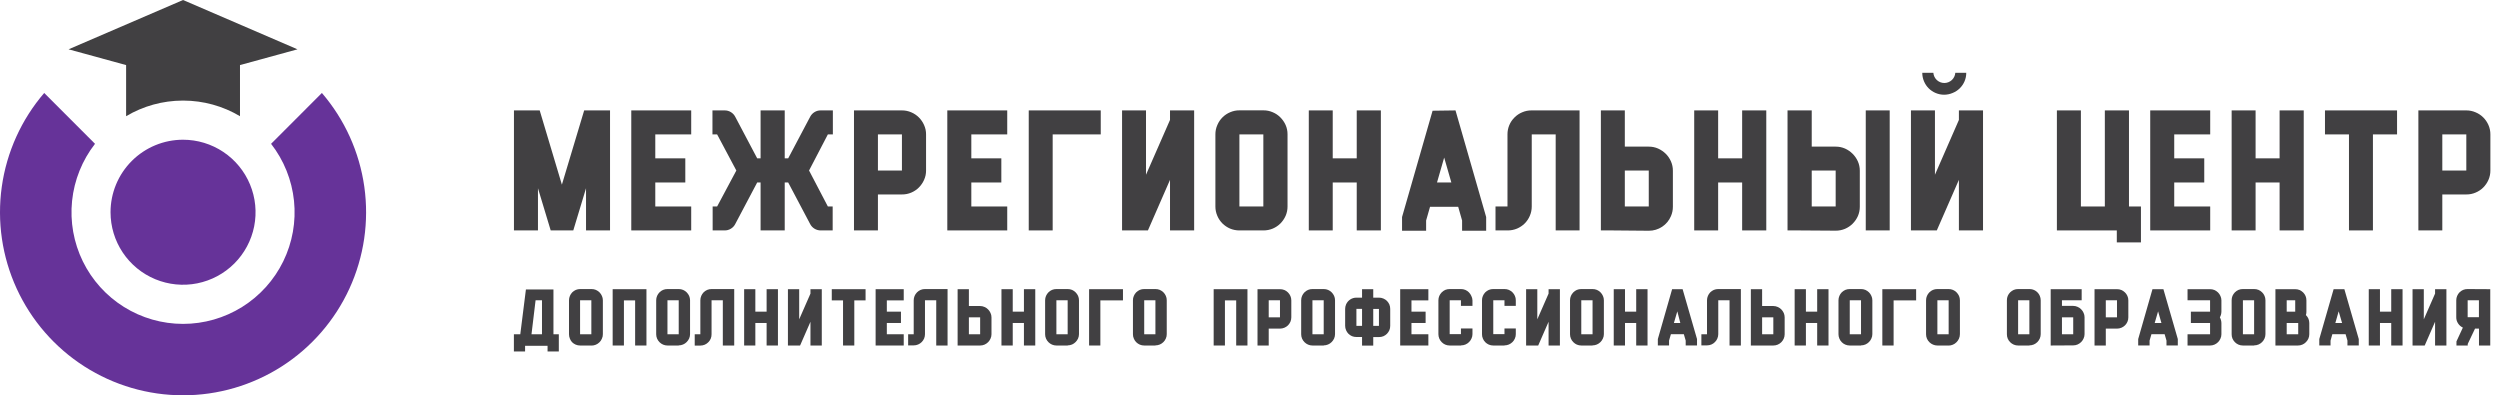 <?xml version="1.0" encoding="UTF-8"?> <svg xmlns="http://www.w3.org/2000/svg" width="234" height="37" viewBox="0 0 234 37" fill="none"> <g clip-path="url(#clip0_241_782)"> <path d="M17.133 13.078C18.475 13.078 19.787 13.476 20.904 14.222C22.02 14.968 22.89 16.028 23.403 17.268C23.917 18.508 24.051 19.873 23.79 21.189C23.528 22.506 22.881 23.715 21.932 24.665C20.983 25.614 19.773 26.26 18.457 26.522C17.14 26.784 15.776 26.649 14.536 26.136C13.295 25.622 12.235 24.752 11.489 23.636C10.744 22.52 10.346 21.208 10.346 19.865C10.346 18.974 10.521 18.091 10.862 17.268C11.203 16.445 11.703 15.696 12.334 15.066C13.606 13.793 15.333 13.078 17.133 13.078Z" fill="#663399"></path> <path d="M17.134 0L27.845 4.616L22.463 6.091V10.877C20.863 9.925 19.035 9.42 17.173 9.415H17.095C15.232 9.42 13.405 9.925 11.804 10.877V6.091L6.418 4.616L17.134 0Z" fill="#414042"></path> <path d="M30.129 8.702C32.265 11.188 33.643 14.236 34.1 17.482C34.556 20.729 34.071 24.038 32.703 27.017C31.335 29.996 29.141 32.52 26.381 34.29C23.621 36.059 20.412 37 17.133 37C13.855 37 10.645 36.059 7.886 34.29C5.126 32.52 2.932 29.996 1.563 27.017C0.195 24.038 -0.29 20.729 0.167 17.482C0.623 14.236 2.001 11.188 4.138 8.702L8.893 13.461C7.692 15.004 6.949 16.853 6.747 18.798C6.545 20.742 6.894 22.704 7.752 24.461C8.611 26.217 9.946 27.697 11.604 28.732C13.262 29.767 15.178 30.316 17.133 30.316C19.088 30.316 21.004 29.767 22.662 28.732C24.321 27.697 25.655 26.217 26.514 24.461C27.372 22.704 27.721 20.742 27.519 18.798C27.318 16.853 26.574 15.004 25.373 13.461L30.129 8.702Z" fill="#663399"></path> <path d="M57.099 21.567H54.852V17.619L53.66 21.567H51.545L50.353 17.619V21.567H48.106V10.334H50.515L52.593 17.284L54.679 10.334H57.099V21.567Z" fill="#414042"></path> <path d="M64.697 12.58H61.335V14.821H64.145V17.08H61.335V19.327H64.697V21.567H59.088V10.334H64.697V12.58Z" fill="#414042"></path> <path d="M77.488 12.58L75.727 15.96L77.488 19.327H77.938V21.568H76.817C76.613 21.568 76.413 21.513 76.239 21.407C76.064 21.301 75.922 21.15 75.829 20.968L73.774 17.08H73.45V21.568H71.191V17.08H70.874L68.819 20.968C68.727 21.15 68.586 21.302 68.411 21.406C68.231 21.517 68.023 21.573 67.812 21.567H66.704V19.327H67.123L68.921 15.96L67.123 12.58H66.686V10.334H67.812C68.023 10.328 68.231 10.384 68.411 10.495C68.585 10.601 68.726 10.752 68.819 10.933L70.874 14.821H71.191V10.334H73.45V14.821H73.774L75.829 10.933C75.922 10.752 76.063 10.601 76.236 10.495C76.416 10.383 76.624 10.327 76.835 10.334H77.956V12.58H77.488Z" fill="#414042"></path> <path d="M82.174 21.568H79.933V10.334H84.421C84.722 10.332 85.019 10.393 85.295 10.513C85.562 10.625 85.804 10.788 86.008 10.993C86.213 11.198 86.377 11.44 86.494 11.706C86.619 11.98 86.683 12.279 86.679 12.58V15.96C86.682 16.261 86.619 16.56 86.494 16.834C86.377 17.1 86.213 17.342 86.008 17.547C85.804 17.752 85.562 17.915 85.295 18.027C85.019 18.145 84.721 18.204 84.421 18.2H82.174V21.568ZM82.174 15.96H84.421V12.58H82.174V15.96Z" fill="#414042"></path> <path d="M94.277 12.58H90.916V14.821H93.725V17.08H90.916V19.327H94.277V21.567H88.668V10.334H94.277V12.58Z" fill="#414042"></path> <path d="M98.53 21.567H96.29V10.334H103.03V12.58H98.53V21.567Z" fill="#414042"></path> <path d="M109.513 10.334H111.772V21.567H109.513V16.834L107.446 21.567H105.025V10.334H107.266V16.355L109.513 11.226V10.334Z" fill="#414042"></path> <path d="M118.249 21.568H116.008C115.708 21.569 115.41 21.51 115.133 21.394C114.868 21.28 114.626 21.117 114.42 20.915C114.216 20.71 114.053 20.468 113.941 20.202C113.821 19.926 113.76 19.628 113.761 19.327V12.581C113.759 12.28 113.82 11.981 113.941 11.706C114.167 11.165 114.598 10.734 115.139 10.507C115.415 10.387 115.713 10.325 116.014 10.328H118.255C118.556 10.325 118.854 10.387 119.129 10.507C119.397 10.618 119.639 10.781 119.842 10.987C120.048 11.193 120.215 11.434 120.334 11.7C120.455 11.975 120.516 12.274 120.513 12.575V19.327C120.515 19.628 120.453 19.926 120.334 20.202C120.216 20.467 120.052 20.708 119.848 20.915C119.643 21.119 119.401 21.281 119.135 21.394C118.858 21.51 118.561 21.569 118.261 21.568H118.249ZM116.008 19.327H118.249V12.581H116.008V19.327Z" fill="#414042"></path> <path d="M126.99 10.334H129.249V21.567H126.99V17.08H124.743V21.567H122.503V10.334H124.743V14.821H126.99V10.334Z" fill="#414042"></path> <path d="M136.235 10.334L139.105 20.315V21.598H136.852V20.639L136.487 19.357H133.851L133.485 20.639V21.598H131.232V20.315L134.09 10.364L136.235 10.334ZM134.504 17.08H135.846L135.175 14.749L134.504 17.08Z" fill="#414042"></path> <path d="M147.847 21.568H145.612V12.58H143.371V19.327C143.372 19.628 143.311 19.926 143.191 20.202C143.079 20.468 142.916 20.71 142.712 20.915C142.506 21.117 142.264 21.28 141.999 21.394C141.722 21.51 141.425 21.569 141.124 21.568H139.98V19.327H141.1V12.58C141.098 12.285 141.155 11.992 141.268 11.719C141.381 11.447 141.548 11.199 141.759 10.993C141.963 10.787 142.205 10.624 142.472 10.513C142.748 10.393 143.046 10.331 143.347 10.334H147.847L147.847 21.568Z" fill="#414042"></path> <path d="M150.962 21.568H149.842V10.334H152.083V13.725H154.324C154.624 13.722 154.923 13.784 155.198 13.904C155.465 14.025 155.708 14.191 155.917 14.396C156.122 14.601 156.286 14.843 156.403 15.109C156.523 15.384 156.585 15.682 156.582 15.983V19.351C156.584 19.652 156.522 19.95 156.403 20.226C156.232 20.634 155.943 20.982 155.574 21.226C155.205 21.47 154.772 21.6 154.329 21.598L150.962 21.568ZM152.083 15.96V19.327H154.324V15.96H152.083Z" fill="#414042"></path> <path d="M163.065 10.334H165.324V21.567H163.065V17.08H160.818V21.567H158.578V10.334H160.818V14.821H163.065V10.334Z" fill="#414042"></path> <path d="M168.44 21.568H167.313V10.334H169.578V13.725H171.819C172.12 13.722 172.418 13.784 172.694 13.904C173.229 14.145 173.658 14.573 173.898 15.109C174.019 15.384 174.08 15.682 174.078 15.983V19.351C174.079 19.652 174.018 19.95 173.898 20.226C173.779 20.491 173.612 20.733 173.406 20.939C173.202 21.142 172.96 21.305 172.694 21.418C172.417 21.534 172.119 21.593 171.819 21.591L168.44 21.568ZM169.578 15.96V19.327H171.819V15.96H169.578ZM176.876 21.568H174.635V10.334H176.876L176.876 21.568Z" fill="#414042"></path> <path d="M183.353 10.334H185.611V21.567H183.353V16.834L181.285 21.567H178.865V10.334H181.111V16.355L183.353 11.226V10.334Z" fill="#414042"></path> <path d="M181.974 8.866C181.7 8.867 181.429 8.812 181.177 8.704C180.684 8.498 180.292 8.106 180.087 7.613C179.979 7.362 179.924 7.09 179.925 6.816H180.962C180.982 7.075 181.098 7.317 181.289 7.494C181.479 7.67 181.73 7.768 181.989 7.768C182.249 7.768 182.499 7.67 182.69 7.494C182.88 7.317 182.997 7.075 183.017 6.816H184.041C184.043 7.09 183.988 7.362 183.88 7.613C183.774 7.86 183.621 8.084 183.429 8.271C183.237 8.458 183.009 8.605 182.759 8.704C182.506 8.812 182.232 8.868 181.956 8.866L181.974 8.866Z" fill="#414042"></path> <path d="M51.779 31.286H52.306V32.898H51.252V32.37H49.148V32.898H48.1V31.286H48.699L49.226 27.092H51.803V31.286H51.779ZM50.131 28.104L49.748 31.286H50.73V28.104H50.131Z" fill="#414042"></path> <path d="M55.35 32.34H54.295C54.153 32.34 54.013 32.312 53.882 32.256C53.757 32.203 53.643 32.125 53.546 32.029C53.457 31.933 53.388 31.821 53.343 31.699C53.287 31.57 53.259 31.432 53.259 31.292V28.104C53.259 27.964 53.287 27.826 53.343 27.697C53.394 27.572 53.469 27.458 53.564 27.361C53.662 27.267 53.776 27.19 53.9 27.134C54.031 27.08 54.172 27.054 54.313 27.056H55.368C55.507 27.054 55.646 27.08 55.775 27.134C55.899 27.19 56.013 27.267 56.111 27.361C56.207 27.458 56.284 27.572 56.338 27.697C56.398 27.824 56.429 27.963 56.428 28.104V31.274C56.432 31.421 56.401 31.566 56.338 31.699C56.286 31.825 56.209 31.939 56.111 32.035C56.014 32.131 55.9 32.209 55.775 32.262C55.646 32.318 55.508 32.346 55.368 32.346L55.35 32.34ZM54.295 31.286H55.35V28.104H54.295V31.286Z" fill="#414042"></path> <path d="M60.508 32.34H59.448V28.116H58.399V32.34H57.345V27.068H60.508V32.34Z" fill="#414042"></path> <path d="M63.528 32.34H62.474C62.334 32.34 62.195 32.312 62.066 32.256C61.813 32.147 61.612 31.946 61.503 31.693C61.448 31.564 61.419 31.426 61.419 31.286V28.104C61.419 27.964 61.448 27.826 61.503 27.697C61.557 27.572 61.634 27.458 61.731 27.361C61.828 27.265 61.941 27.188 62.066 27.134C62.195 27.08 62.334 27.054 62.474 27.056H63.528C63.668 27.054 63.806 27.08 63.935 27.134C64.06 27.188 64.174 27.265 64.271 27.361C64.368 27.459 64.447 27.573 64.505 27.697C64.56 27.826 64.589 27.964 64.589 28.104V31.274C64.589 31.414 64.56 31.552 64.505 31.681C64.448 31.806 64.369 31.92 64.271 32.017C64.176 32.115 64.062 32.192 63.935 32.244C63.807 32.3 63.668 32.328 63.528 32.328V32.34ZM62.474 31.286H63.528V28.104H62.474V31.286Z" fill="#414042"></path> <path d="M68.717 32.34H67.656V28.104H66.602V31.274C66.606 31.419 66.58 31.564 66.524 31.699C66.472 31.825 66.394 31.939 66.296 32.035C66.202 32.131 66.09 32.208 65.967 32.262C65.836 32.317 65.695 32.346 65.553 32.346H65.026V31.286H65.553V28.104C65.553 27.964 65.582 27.826 65.637 27.697C65.689 27.572 65.764 27.458 65.859 27.361C65.957 27.267 66.07 27.19 66.194 27.134C66.326 27.08 66.466 27.054 66.608 27.056H68.723V32.328L68.717 32.34Z" fill="#414042"></path> <path d="M71.755 27.068H72.815V32.34H71.755V30.231H70.7V32.34H69.652V27.068H70.7V29.171H71.755V27.068Z" fill="#414042"></path> <path d="M75.859 27.068H76.919V32.34H75.859V30.117L74.888 32.34H73.75V27.068H74.804V29.89L75.859 27.482V27.068Z" fill="#414042"></path> <path d="M81.017 27.068V28.116H79.963V32.34H78.908V28.116H77.854V27.068H81.017Z" fill="#414042"></path> <path d="M84.589 28.116H83.007V29.171H84.33V30.231H83.007V31.286H84.589V32.34H81.958V27.068H84.589V28.116Z" fill="#414042"></path> <path d="M88.692 32.34H87.632V28.104H86.578V31.274C86.579 31.413 86.553 31.552 86.5 31.681C86.445 31.806 86.368 31.92 86.272 32.017C86.176 32.113 86.062 32.191 85.936 32.244C85.806 32.3 85.665 32.329 85.523 32.328H85.002V31.286H85.523V28.104C85.523 27.964 85.552 27.826 85.607 27.697C85.661 27.572 85.738 27.458 85.835 27.361C85.931 27.265 86.045 27.188 86.17 27.134C86.299 27.08 86.438 27.054 86.578 27.056H88.692L88.692 32.34Z" fill="#414042"></path> <path d="M90.16 32.34H89.633V27.068H90.688V28.644H91.742C91.883 28.643 92.022 28.673 92.15 28.733C92.276 28.786 92.39 28.863 92.485 28.961C92.582 29.058 92.659 29.171 92.713 29.297C92.773 29.424 92.804 29.563 92.803 29.704V31.286C92.804 31.427 92.773 31.566 92.713 31.693C92.604 31.946 92.402 32.148 92.15 32.257C92.021 32.312 91.882 32.34 91.742 32.34L90.16 32.34ZM90.688 29.704V31.286H91.742V29.704L90.688 29.704Z" fill="#414042"></path> <path d="M95.84 27.068H96.901V32.34H95.84V30.231H94.792V32.34H93.737V27.068H94.792V29.171H95.84V27.068Z" fill="#414042"></path> <path d="M99.945 32.34H98.878C98.738 32.34 98.599 32.312 98.471 32.256C98.218 32.147 98.016 31.946 97.907 31.693C97.852 31.564 97.823 31.426 97.823 31.286V28.104C97.823 27.964 97.852 27.826 97.907 27.697C97.961 27.572 98.039 27.458 98.135 27.361C98.232 27.265 98.346 27.188 98.471 27.134C98.6 27.08 98.738 27.054 98.878 27.056H99.933C100.074 27.054 100.215 27.081 100.346 27.134C100.468 27.19 100.58 27.267 100.675 27.361C100.772 27.459 100.851 27.573 100.909 27.697C100.965 27.826 100.993 27.964 100.993 28.104V31.274C100.993 31.414 100.965 31.552 100.909 31.681C100.853 31.806 100.773 31.92 100.675 32.017C100.581 32.113 100.469 32.19 100.346 32.244C100.215 32.299 100.075 32.328 99.933 32.328L99.945 32.34ZM98.878 31.286H99.933V28.104H98.878V31.286Z" fill="#414042"></path> <path d="M102.994 32.34H101.939V27.068H105.11V28.116H102.994V32.34Z" fill="#414042"></path> <path d="M108.147 32.34H107.098C106.956 32.341 106.816 32.312 106.685 32.257C106.56 32.203 106.446 32.125 106.349 32.029C106.254 31.933 106.178 31.819 106.128 31.693C106.07 31.566 106.041 31.426 106.044 31.286V28.104C106.041 27.964 106.07 27.825 106.128 27.697C106.179 27.572 106.255 27.458 106.349 27.361C106.448 27.267 106.561 27.19 106.685 27.134C106.816 27.08 106.957 27.053 107.098 27.056H108.147C108.289 27.053 108.429 27.08 108.56 27.134C108.684 27.19 108.798 27.267 108.896 27.361C108.992 27.458 109.07 27.572 109.124 27.697C109.182 27.825 109.21 27.964 109.207 28.104V31.274C109.21 31.414 109.182 31.553 109.124 31.681C109.071 31.807 108.994 31.922 108.896 32.017C108.8 32.113 108.686 32.191 108.56 32.245C108.43 32.3 108.289 32.329 108.147 32.328V32.34ZM107.098 31.286H108.147V28.104H107.098V31.286Z" fill="#414042"></path> <path d="M116.762 32.34H115.708V28.116H114.653V32.34H113.599V27.068H116.762V32.34Z" fill="#414042"></path> <path d="M118.752 32.34H117.703V27.068H119.806C119.948 27.066 120.089 27.093 120.22 27.146C120.473 27.255 120.674 27.456 120.783 27.709C120.838 27.838 120.867 27.976 120.867 28.116V29.704C120.867 29.846 120.838 29.987 120.783 30.118C120.727 30.242 120.65 30.355 120.555 30.453C120.355 30.648 120.086 30.758 119.806 30.759H118.752V32.34ZM118.752 29.704H119.806V28.105H118.752V29.704Z" fill="#414042"></path> <path d="M123.911 32.34H122.844C122.704 32.34 122.565 32.312 122.437 32.256C122.184 32.147 121.982 31.946 121.873 31.693C121.818 31.564 121.79 31.426 121.79 31.286V28.104C121.79 27.964 121.818 27.826 121.873 27.697C121.927 27.572 122.005 27.458 122.101 27.361C122.198 27.265 122.312 27.188 122.437 27.134C122.566 27.08 122.704 27.054 122.844 27.056H123.899C124.038 27.054 124.177 27.08 124.306 27.134C124.431 27.188 124.545 27.265 124.642 27.361C124.738 27.459 124.817 27.573 124.875 27.697C124.931 27.826 124.959 27.964 124.959 28.104V31.274C124.959 31.414 124.931 31.552 124.875 31.681C124.819 31.806 124.739 31.92 124.642 32.017C124.546 32.115 124.432 32.192 124.306 32.244C124.177 32.3 124.039 32.328 123.899 32.328L123.911 32.34ZM122.844 31.286H123.899V28.104H122.844V31.286Z" fill="#414042"></path> <path d="M129.069 27.859C129.211 27.858 129.352 27.887 129.483 27.943C129.608 27.994 129.722 28.07 129.818 28.164C129.913 28.262 129.99 28.376 130.046 28.5C130.099 28.631 130.125 28.772 130.124 28.913V30.501C130.126 30.641 130.099 30.779 130.046 30.908C129.99 31.032 129.913 31.146 129.818 31.244C129.722 31.34 129.608 31.418 129.483 31.472C129.352 31.526 129.211 31.552 129.069 31.549H128.536V32.346H127.488V31.544H126.96C126.819 31.545 126.678 31.519 126.547 31.466C126.422 31.412 126.308 31.334 126.211 31.238C126.117 31.141 126.041 31.027 125.99 30.902C125.934 30.774 125.906 30.635 125.906 30.495V28.913C125.906 28.771 125.935 28.631 125.99 28.5C126.071 28.31 126.206 28.147 126.379 28.033C126.551 27.919 126.753 27.859 126.96 27.859H127.488V27.068H128.536V27.859L129.069 27.859ZM127.488 30.501V28.913H126.96V30.501H127.488ZM129.069 28.919H128.536V30.501H129.069V28.919Z" fill="#414042"></path> <path d="M133.695 28.116H132.113V29.171H133.437V30.231H132.113V31.286H133.695V32.34H131.058V27.068H133.695V28.116Z" fill="#414042"></path> <path d="M136.744 32.34H135.69C135.548 32.34 135.407 32.311 135.277 32.256C135.153 32.202 135.041 32.125 134.947 32.029C134.849 31.933 134.772 31.819 134.719 31.693C134.664 31.564 134.635 31.426 134.635 31.286V28.104C134.635 27.964 134.664 27.826 134.719 27.697C134.773 27.572 134.85 27.458 134.947 27.361C135.043 27.267 135.154 27.19 135.277 27.134C135.408 27.081 135.548 27.054 135.69 27.056H136.744C136.884 27.054 137.023 27.08 137.152 27.134C137.277 27.188 137.39 27.265 137.487 27.361C137.584 27.458 137.661 27.572 137.715 27.697C137.781 27.823 137.818 27.962 137.823 28.104V28.631H136.744V28.104H135.69V31.274H136.744V30.747H137.823V31.274C137.824 31.415 137.793 31.554 137.733 31.681C137.624 31.934 137.423 32.135 137.17 32.244C137.041 32.3 136.902 32.328 136.762 32.328L136.744 32.34Z" fill="#414042"></path> <path d="M140.819 32.34H139.77C139.628 32.341 139.487 32.312 139.357 32.257C139.231 32.203 139.118 32.125 139.021 32.029C138.925 31.933 138.85 31.819 138.799 31.693C138.741 31.566 138.713 31.426 138.716 31.286V28.104C138.713 27.964 138.741 27.825 138.799 27.697C138.851 27.572 138.926 27.458 139.021 27.361C139.119 27.267 139.233 27.19 139.357 27.134C139.488 27.08 139.628 27.053 139.77 27.056H140.819C140.96 27.053 141.101 27.08 141.232 27.134C141.356 27.19 141.469 27.267 141.568 27.361C141.664 27.458 141.741 27.572 141.795 27.697C141.853 27.825 141.882 27.964 141.879 28.104V28.632H140.819V28.104H139.77V31.274H140.819V30.747H141.879V31.274C141.882 31.414 141.853 31.553 141.795 31.681C141.743 31.807 141.665 31.922 141.568 32.017C141.471 32.113 141.357 32.191 141.232 32.245C141.101 32.3 140.961 32.329 140.819 32.328L140.819 32.34Z" fill="#414042"></path> <path d="M144.947 27.068H146.007V32.34H144.947V30.117L143.976 32.34H142.844V27.068H143.892V29.89L144.947 27.482V27.068Z" fill="#414042"></path> <path d="M149.051 32.34H148.008C147.867 32.34 147.726 32.311 147.595 32.256C147.472 32.202 147.36 32.125 147.266 32.029C147.168 31.933 147.09 31.819 147.038 31.693C146.982 31.564 146.954 31.426 146.954 31.286V28.104C146.954 27.964 146.982 27.826 147.038 27.697C147.092 27.572 147.169 27.458 147.266 27.361C147.361 27.267 147.473 27.19 147.595 27.134C147.726 27.081 147.867 27.054 148.008 27.056H149.063C149.203 27.054 149.341 27.08 149.47 27.134C149.595 27.188 149.709 27.265 149.806 27.361C149.902 27.458 149.98 27.572 150.034 27.697C150.094 27.824 150.124 27.963 150.123 28.104V31.274C150.124 31.415 150.094 31.554 150.034 31.681C149.925 31.934 149.723 32.135 149.47 32.244C149.342 32.3 149.203 32.328 149.063 32.328L149.051 32.34ZM148.008 31.286H149.063V28.104H148.008V31.286Z" fill="#414042"></path> <path d="M153.149 27.068H154.209V32.34H153.149V30.231H152.1V32.34H151.046V27.068H152.1V29.171H153.149V27.068Z" fill="#414042"></path> <path d="M157.493 27.068L158.841 31.735V32.334H157.781V31.879L157.607 31.28H156.397L156.223 31.879V32.334H155.174V31.735L156.51 27.068H157.493ZM156.678 30.231H157.277L156.996 29.141L156.678 30.231Z" fill="#414042"></path> <path d="M162.945 32.34H161.885V28.104H160.83V31.274C160.83 31.414 160.802 31.552 160.746 31.681C160.694 31.807 160.617 31.922 160.519 32.017C160.426 32.114 160.314 32.192 160.189 32.244C160.058 32.299 159.918 32.328 159.776 32.328H159.249V31.286H159.776V28.104C159.776 27.964 159.804 27.826 159.86 27.697C159.911 27.572 159.987 27.458 160.081 27.361C160.179 27.267 160.293 27.19 160.417 27.134C160.548 27.08 160.689 27.054 160.83 27.056H162.945L162.945 32.34Z" fill="#414042"></path> <path d="M164.407 32.34H163.88V27.068H164.934V28.644H165.983C166.126 28.643 166.267 28.674 166.396 28.733C166.522 28.787 166.636 28.865 166.732 28.961C166.826 29.059 166.903 29.173 166.96 29.297C167.015 29.425 167.044 29.564 167.044 29.704V31.286C167.044 31.426 167.015 31.565 166.96 31.693C166.905 31.818 166.828 31.932 166.732 32.029C166.636 32.125 166.522 32.203 166.396 32.257C166.266 32.312 166.125 32.34 165.983 32.34H164.407ZM164.934 29.704V31.286H165.983V29.704L164.934 29.704Z" fill="#414042"></path> <path d="M170.088 27.068H171.148V32.34H170.088V30.231H169.033V32.34H167.979V27.068H169.033V29.171H170.088V27.068Z" fill="#414042"></path> <path d="M174.191 32.34H173.137C172.995 32.34 172.854 32.311 172.723 32.256C172.598 32.203 172.484 32.125 172.388 32.029C172.292 31.933 172.217 31.819 172.166 31.693C172.111 31.564 172.082 31.426 172.082 31.286V28.104C172.082 27.964 172.111 27.826 172.166 27.697C172.218 27.572 172.293 27.458 172.388 27.361C172.486 27.267 172.6 27.19 172.723 27.134C172.855 27.081 172.995 27.054 173.137 27.056H174.191C174.331 27.054 174.47 27.08 174.599 27.134C174.723 27.19 174.836 27.267 174.934 27.361C175.031 27.458 175.108 27.572 175.162 27.697C175.222 27.824 175.253 27.963 175.252 28.104V31.274C175.253 31.415 175.222 31.554 175.162 31.681C175.11 31.807 175.032 31.922 174.934 32.017C174.838 32.113 174.724 32.191 174.599 32.244C174.47 32.3 174.331 32.328 174.191 32.328V32.34ZM173.137 31.286H174.191V28.104H173.137V31.286Z" fill="#414042"></path> <path d="M177.241 32.34H176.187V27.068H179.35V28.116H177.241V32.34Z" fill="#414042"></path> <path d="M182.394 32.34H181.339C181.199 32.34 181.061 32.312 180.932 32.256C180.678 32.15 180.474 31.951 180.363 31.699C180.307 31.57 180.279 31.432 180.279 31.292V28.104C180.279 27.964 180.307 27.826 180.363 27.697C180.417 27.572 180.494 27.458 180.59 27.361C180.687 27.265 180.801 27.188 180.926 27.134C181.055 27.08 181.194 27.054 181.333 27.056H182.388C182.527 27.054 182.666 27.08 182.795 27.134C182.92 27.188 183.034 27.265 183.131 27.361C183.227 27.459 183.306 27.573 183.364 27.697C183.42 27.826 183.448 27.964 183.448 28.104V31.274C183.449 31.42 183.418 31.565 183.358 31.699C183.302 31.824 183.223 31.938 183.125 32.035C183.029 32.133 182.915 32.21 182.789 32.262C182.66 32.318 182.522 32.346 182.382 32.346L182.394 32.34ZM181.339 31.286H182.394V28.104H181.339V31.286Z" fill="#414042"></path> <path d="M189.949 32.34H188.895C188.754 32.34 188.616 32.312 188.487 32.257C188.362 32.203 188.248 32.125 188.152 32.029C188.054 31.933 187.976 31.819 187.924 31.693C187.871 31.564 187.844 31.425 187.846 31.286V28.104C187.844 27.965 187.871 27.826 187.924 27.697C187.978 27.572 188.055 27.458 188.152 27.361C188.25 27.267 188.363 27.19 188.487 27.134C188.616 27.08 188.755 27.054 188.895 27.056H189.949C190.157 27.052 190.362 27.111 190.536 27.226C190.711 27.34 190.846 27.504 190.926 27.697C190.981 27.826 191.01 27.964 191.01 28.104V31.274C191.01 31.414 190.981 31.553 190.926 31.681C190.871 31.806 190.794 31.92 190.698 32.017C190.602 32.113 190.488 32.191 190.362 32.245C190.231 32.299 190.091 32.328 189.949 32.328V32.34ZM188.895 31.286H189.949V28.104H188.895V31.286Z" fill="#414042"></path> <path d="M191.944 32.34V27.068H194.844V28.104H192.999V28.632H194.053C194.194 28.631 194.333 28.662 194.461 28.721C194.587 28.774 194.701 28.851 194.796 28.949C194.893 29.046 194.97 29.159 195.024 29.285C195.084 29.412 195.115 29.551 195.114 29.692V31.274C195.115 31.415 195.084 31.554 195.024 31.681C194.915 31.934 194.713 32.136 194.461 32.245C194.332 32.3 194.193 32.328 194.053 32.328L191.944 32.34ZM192.999 29.704V31.286H194.053V29.704L192.999 29.704Z" fill="#414042"></path> <path d="M197.103 32.34H196.048V27.068H198.151C198.293 27.066 198.434 27.092 198.565 27.146C198.689 27.202 198.802 27.279 198.9 27.374C198.997 27.47 199.074 27.584 199.128 27.709C199.186 27.837 199.215 27.976 199.212 28.117V29.704C199.215 29.847 199.186 29.988 199.128 30.118C199.074 30.243 198.997 30.357 198.9 30.453C198.804 30.548 198.69 30.623 198.565 30.675C198.434 30.731 198.294 30.759 198.151 30.759H197.103V32.34ZM197.103 29.704H198.151V28.105H197.103V29.704Z" fill="#414042"></path> <path d="M202.495 27.068L203.843 31.735V32.334H202.783V31.879L202.609 31.28H201.375L201.201 31.879V32.334H200.135V31.735L201.471 27.068H202.495ZM201.68 30.231H202.31L201.998 29.141L201.68 30.231Z" fill="#414042"></path> <path d="M207.924 29.171C207.922 29.268 207.908 29.365 207.882 29.459C207.857 29.544 207.822 29.626 207.78 29.704C207.823 29.784 207.858 29.868 207.882 29.956C207.908 30.046 207.922 30.138 207.924 30.232V31.286C207.925 31.427 207.894 31.566 207.834 31.693C207.781 31.82 207.704 31.934 207.606 32.029C207.51 32.126 207.396 32.203 207.27 32.257C207.142 32.312 207.003 32.34 206.863 32.34H204.754V31.286H206.863V30.232H205.066V29.171H206.863V28.105H204.754V27.068H206.863C207.003 27.066 207.141 27.093 207.27 27.146C207.394 27.202 207.508 27.279 207.606 27.373C207.703 27.47 207.78 27.584 207.834 27.709C207.892 27.833 207.923 27.968 207.924 28.105V29.171Z" fill="#414042"></path> <path d="M210.985 32.34H209.937C209.795 32.341 209.654 32.312 209.523 32.257C209.398 32.203 209.284 32.125 209.188 32.029C209.092 31.932 209.015 31.818 208.96 31.693C208.907 31.564 208.88 31.425 208.882 31.286V28.104C208.88 27.965 208.907 27.826 208.96 27.697C209.069 27.444 209.271 27.243 209.523 27.134C209.654 27.08 209.795 27.053 209.937 27.056H210.985C211.127 27.053 211.268 27.08 211.399 27.134C211.651 27.243 211.853 27.444 211.962 27.697C212.017 27.826 212.046 27.964 212.046 28.104V31.274C212.046 31.414 212.017 31.553 211.962 31.681C211.907 31.806 211.83 31.92 211.734 32.017C211.638 32.113 211.524 32.191 211.399 32.245C211.268 32.3 211.127 32.329 210.985 32.328V32.34ZM209.937 31.286H210.985V28.104H209.937V31.286Z" fill="#414042"></path> <path d="M212.98 32.34V27.068H214.832C214.971 27.066 215.11 27.093 215.239 27.146C215.363 27.202 215.477 27.279 215.575 27.373C215.671 27.47 215.749 27.584 215.802 27.709C215.856 27.838 215.882 27.977 215.88 28.116V29.171C215.883 29.279 215.867 29.386 215.832 29.488C215.93 29.585 216.009 29.699 216.066 29.824C216.121 29.953 216.15 30.091 216.15 30.232V31.286C216.15 31.426 216.121 31.565 216.066 31.693C216.009 31.819 215.93 31.932 215.832 32.029C215.737 32.127 215.623 32.204 215.497 32.257C215.368 32.312 215.23 32.34 215.089 32.34L212.98 32.34ZM214.035 30.232V31.286H215.113V30.232H214.035ZM214.035 29.171H214.832V28.105H214.035V29.171Z" fill="#414042"></path> <path d="M219.433 27.068L220.781 31.735V32.334H219.721V31.879L219.547 31.28H218.307L218.139 31.879V32.334H217.085V31.735L218.427 27.068H219.433ZM218.618 30.231H219.218L218.9 29.141L218.589 30.231H218.618Z" fill="#414042"></path> <path d="M223.819 27.068H224.879V32.34H223.819V30.231H222.764V32.34H221.716V27.068H222.764V29.171H223.819V27.068Z" fill="#414042"></path> <path d="M227.923 27.068H228.984V32.34H227.923V30.117L226.953 32.34H225.814V27.068H226.868V29.89L227.923 27.482V27.068Z" fill="#414042"></path> <path d="M233.088 27.068V32.34H232.033V30.759H231.662L230.979 32.197V32.34H229.924V31.957L230.524 30.663C230.343 30.579 230.189 30.446 230.08 30.279C229.96 30.103 229.899 29.893 229.906 29.68V28.104C229.906 27.964 229.935 27.826 229.99 27.697C230.042 27.572 230.117 27.458 230.212 27.361C230.31 27.267 230.424 27.19 230.548 27.134C230.679 27.08 230.819 27.054 230.961 27.056L233.088 27.068ZM232.027 28.104H230.973V29.692H232.027V28.104Z" fill="#414042"></path> <path d="M199.272 19.327H200.392V22.688H198.133V21.567H192.525V10.334H194.772V19.327H197.013V10.334H199.272V19.327Z" fill="#414042"></path> <path d="M206.875 12.58H203.508V14.821H206.318V17.08H203.508V19.327H206.875V21.567H201.261V10.334H206.875V12.58Z" fill="#414042"></path> <path d="M213.37 10.334H215.629V21.567H213.37V17.08H211.123V21.567H208.882V10.334H211.123V14.821H213.37V10.334Z" fill="#414042"></path> <path d="M224.364 10.334V12.58H222.106V21.567H219.864V12.58H217.618V10.334H224.364Z" fill="#414042"></path> <path d="M228.6 21.568H226.36V10.334H230.847C231.146 10.332 231.442 10.393 231.716 10.513C231.985 10.624 232.229 10.787 232.435 10.993C232.639 11.198 232.804 11.44 232.92 11.706C233.041 11.981 233.102 12.279 233.1 12.58V15.96C233.102 16.261 233.041 16.558 232.92 16.834C232.804 17.1 232.639 17.342 232.435 17.547C232.229 17.753 231.985 17.916 231.716 18.027C231.442 18.145 231.146 18.204 230.847 18.2H228.6V21.568ZM228.6 15.96H230.847V12.58H228.6V15.96Z" fill="#414042"></path> </g> <defs> <clipPath id="clip0_241_782"> <rect width="233.1" height="37" fill="white"></rect> </clipPath> </defs> </svg> 
